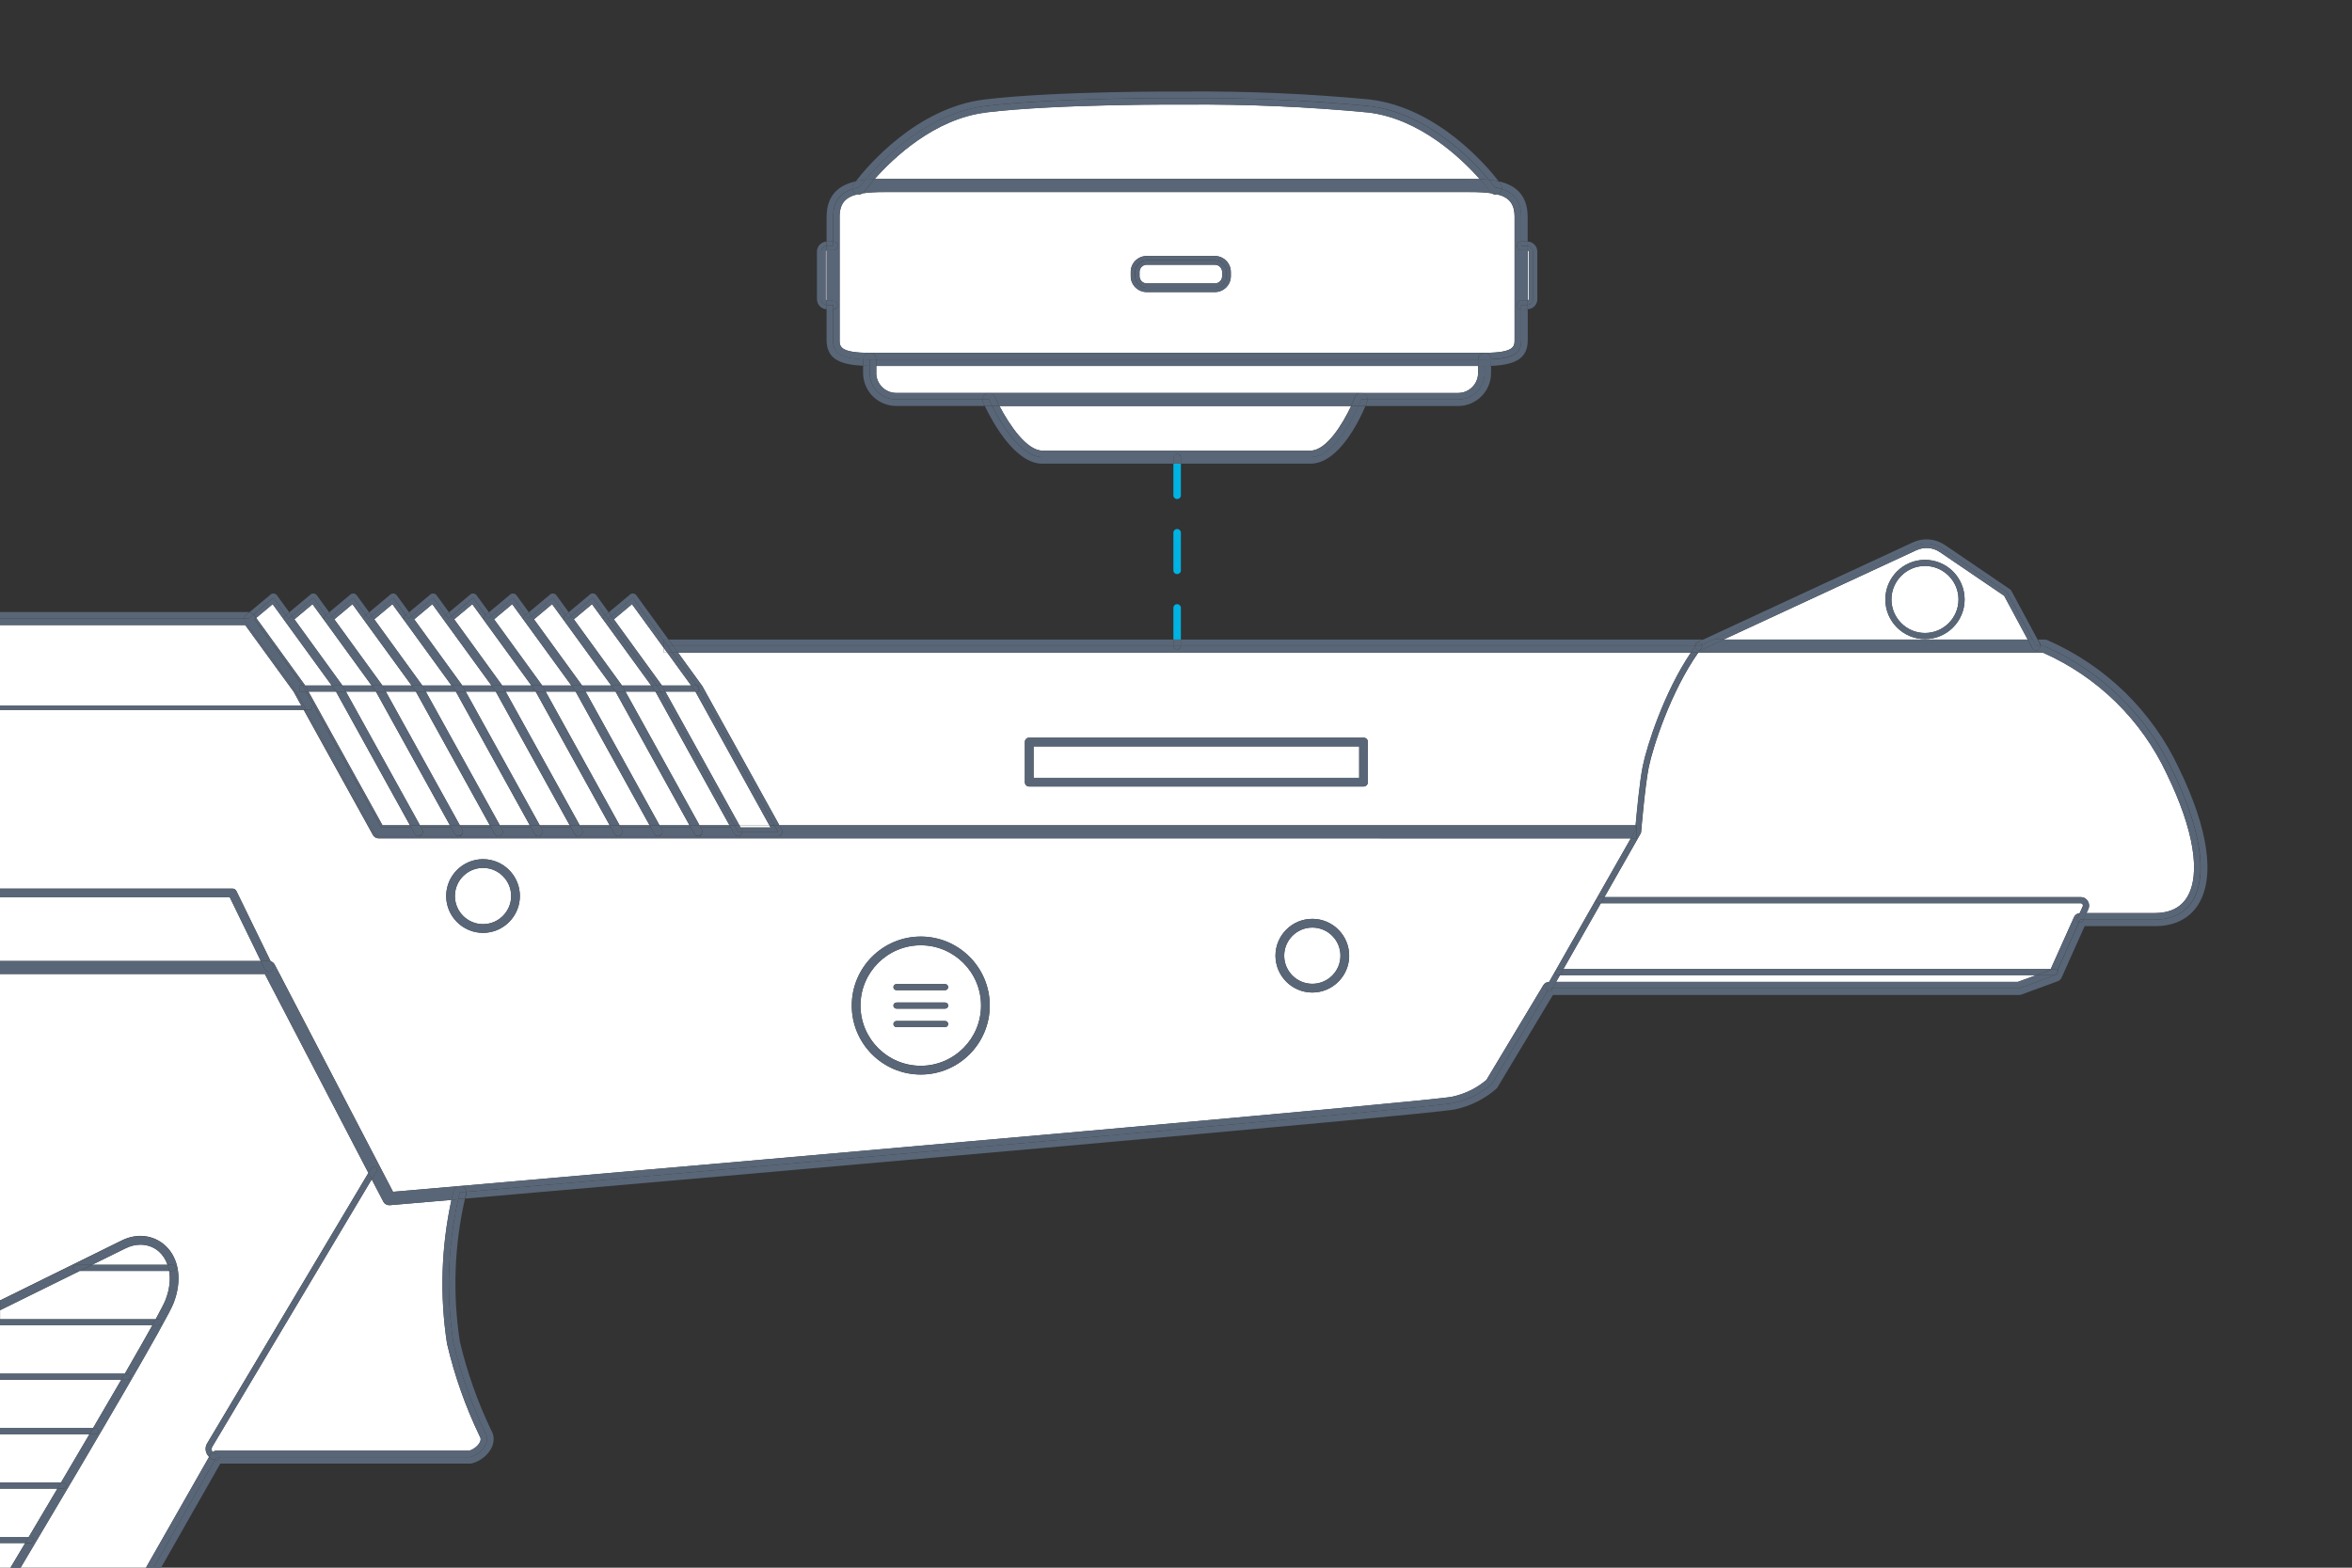 <?xml version="1.0" encoding="UTF-8"?><svg id="b" xmlns="http://www.w3.org/2000/svg" width="270" height="180" viewBox="0 0 270 180"><rect x="0" y="0" width="270" height="180" fill="#333333" stroke="none"/><path d="M270,0H0v70.27h28.53s.06.02.09.02l2.44-2.04c.11-.09.24-.13.38-.11.14.02.26.09.34.2l1.42,1.95,2.44-2.04c.11-.09.25-.13.38-.11.14.02.26.09.34.2l1.42,1.95,2.44-2.04c.11-.09.25-.13.38-.11.14.02.26.09.34.2l1.42,1.95,2.44-2.04c.11-.09.25-.13.38-.11.14.02.26.09.34.2l1.42,1.95,2.44-2.04c.11-.09.24-.13.38-.11.14.02.26.09.34.2l1.42,1.95,2.44-2.04c.11-.09.24-.13.38-.11.14.02.26.09.34.2l1.42,1.95,2.44-2.04c.11-.09.24-.13.38-.11.14.02.26.09.34.2l1.42,1.95,2.44-2.04c.11-.09.25-.13.38-.11.14.02.26.09.34.2l1.42,1.95,2.44-2.04c.11-.09.25-.13.38-.11.14.02.26.09.34.2l1.42,1.96,2.44-2.04c.11-.09.25-.13.38-.11.14.02.26.09.34.2l3.69,5.08h57.96v-3.63c0-.24.19-.43.43-.43s.43.19.43.43h0v3.64h59.93l24.09-11.17c1.18-.55,2.59-.43,3.66.3l7.48,5.09c.07.05.12.11.16.18l3.01,5.6h.76c.1,0,.21.02.3.06,6.68,2.91,12.05,8.14,15.13,14.74,3.38,6.94,4.17,12.49,2.22,15.61-1.02,1.63-2.74,2.5-4.98,2.5h-8.07l-2.65,5.92c-.08.18-.24.33-.43.4l-4.17,1.53c-.08.03-.17.05-.26.05h-53.53l-6.36,10.6c-.04.07-.09.13-.15.18-1.34,1.18-2.98,2-4.73,2.36-2.43.56-85.94,7.84-113.61,10.24-1.23,5.41-1.44,10.92-.59,16.41.82,3.47,2.03,6.91,3.59,10.17.33.52.39,1.21.12,1.88-.36.89-1.33,1.7-2.34,1.95-.06.01-.12.02-.18.02h-28.69l-6.8,11.95h251.51V0ZM135.56,61.18v4.31c.01.22-.16.42-.38.43-.02,0-.03,0-.05,0-.22.01-.42-.16-.43-.38,0-.02,0-.03,0-.05v-4.31c0-.24.19-.43.43-.43s.43.19.43.43h0ZM176.49,34.35c0,.31-.12.61-.34.83-.21.21-.48.32-.77.33v3.51c0,1.99-1.21,2.85-4.2,2.97v.83c0,2.09-1.7,3.79-3.79,3.79h-10.64c-.71,1.67-3.08,6.62-6.32,6.62h-14.87v3.63c.01.22-.16.42-.38.43-.02,0-.03,0-.05,0h0c-.22.01-.42-.16-.43-.38,0-.02,0-.03,0-.05v-3.63h-15.04c-3.09,0-5.65-4.62-6.61-6.62h-10.18c-2.09,0-3.79-1.7-3.79-3.79v-.83c-2.99-.12-4.2-.98-4.2-2.97v-3.51c-.62-.04-1.11-.54-1.11-1.16v-5.46c0-.62.49-1.13,1.11-1.16v-2.83c0-2.66,1.56-3.69,3.35-4.09,1.23-1.6,6.91-8.44,14.79-9.39,8.46-1.02,22.97-.91,23.11-.91,7.01-.06,14.1.25,21.08.91,7.88.94,13.56,7.77,14.8,9.38,1.79.4,3.35,1.42,3.35,4.09v2.83c.62.03,1.11.54,1.11,1.16v5.46Z" fill="none"/><path d="M134.7,56.86s0,.03,0,.05c.01.22.21.4.43.38h0s.03,0,.05,0c.22-.01.4-.21.38-.43v-3.63h-.86v3.63Z" fill="#00b3e3"/><path d="M135.13,60.74c-.24,0-.43.19-.43.43v4.31s0,.03,0,.05c.01.22.21.4.43.38.02,0,.03,0,.05,0,.22-.01.4-.21.38-.43v-4.31h0c0-.24-.19-.43-.43-.43Z" fill="#00b3e3"/><path d="M135.56,69.8h0c0-.24-.19-.43-.43-.43s-.43.19-.43.43v3.63h.86v-3.63Z" fill="#00b3e3"/><polygon points="83.74 94.76 75.24 79.41 71.8 79.41 80.3 94.76 83.74 94.76" fill="#fff"/><polygon points="0 103.03 0 110.34 29.94 110.34 26.38 103.03 0 103.03" fill="#fff"/><polygon points="35.41 79.41 43.91 94.76 47.06 94.76 38.57 79.41 35.41 79.41" fill="#fff"/><polygon points="69.99 94.76 61.49 79.41 58.05 79.41 66.55 94.76 69.99 94.76" fill="#fff"/><polygon points="35.02 78.71 38.08 78.71 31.3 69.37 29.41 70.95 34.97 78.62 35.02 78.71" fill="#fff"/><polygon points="178.64 112.74 231.63 112.74 233.74 111.97 179.08 111.97 178.64 112.74" fill="#fff"/><polygon points="34.58 81 33.71 79.42 28.15 71.77 0 71.77 0 81 34.58 81" fill="#fff"/><polygon points="38.59 73.1 37.3 71.32 37.3 71.32 35.88 69.37 33.8 71.11 39.31 78.71 42.66 78.71 38.59 73.1" fill="#fff"/><path d="M188.4,95.53c0,.05-.02.1-.04.14l-4.17,7.33h54.67c.14,0,.27.03.39.08.23.1.41.3.5.54.09.24.08.5-.02.74l-.22.48h7.83c1.72,0,2.97-.6,3.71-1.79,1.64-2.63.8-7.79-2.3-14.17-2.91-6.23-7.96-11.18-14.24-13.95h-39.55c-3.16,4.48-5.22,10.86-5.69,13.18-.43,2.15-.87,7.36-.87,7.42Z" fill="#fff"/><polygon points="56.23 94.76 47.74 79.41 44.29 79.41 52.79 94.76 56.23 94.76" fill="#fff"/><polygon points="60.82 94.76 52.33 79.41 48.88 79.41 57.38 94.76 60.82 94.76" fill="#fff"/><polygon points="79.15 94.76 70.66 79.41 67.22 79.41 75.71 94.76 79.15 94.76" fill="#fff"/><polygon points="74.57 94.76 66.08 79.41 62.64 79.41 71.13 94.76 74.57 94.76" fill="#fff"/><polygon points="39.71 79.41 48.21 94.76 51.65 94.76 43.15 79.41 39.71 79.41" fill="#fff"/><path d="M230.07,68.41l-7.38-5.02c-.79-.54-1.81-.62-2.68-.22l-22.14,10.26h34.9l-2.7-5.02ZM220.98,73.38c-2.51,0-4.55-2.04-4.55-4.55s2.04-4.55,4.55-4.55,4.55,2.04,4.55,4.55-2.04,4.55-4.55,4.55Z" fill="#fff"/><polygon points="70.17 78.71 68.59 76.54 64.8 71.32 64.79 71.31 63.38 69.37 61.3 71.11 66.82 78.71 70.17 78.71" fill="#fff"/><rect x="118.65" y="85.7" width="37.38" height="3.61" fill="#fff"/><polygon points="74.75 78.71 67.96 69.37 65.88 71.11 69.11 75.56 71.4 78.71 74.75 78.71" fill="#fff"/><path d="M55.63,71.32s0-.01,0-.01l-1.41-1.94-2.08,1.74,5.51,7.6h3.35l-5.37-7.39Z" fill="#fff"/><path d="M239.09,103.88c-.02-.06-.07-.12-.14-.15-.03-.01-.07-.02-.11-.02h-55.07l-4.3,7.56h55.94l2.68-5.98c.11-.25.36-.42.64-.44l.35-.78c.03-.06.03-.13,0-.2Z" fill="#fff"/><path d="M0,163.97h10.68c1.18-2.01,2.26-3.87,3.24-5.55H0v5.55Z" fill="#fff"/><path d="M89.47,94.76h98.3c.14-1.52.47-5.05.82-6.78.46-2.3,2.45-8.5,5.52-13.04h-116.27l2.78,3.83,8.85,15.99ZM117.65,85.2c0-.28.22-.5.5-.5h38.38c.28,0,.5.22.5.5v4.61c0,.28-.22.5-.5.5h-38.38c-.28,0-.5-.22-.5-.5v-4.61Z" fill="#fff"/><path d="M0,180h1.2c.57-.96,1.13-1.9,1.69-2.83H0v2.83Z" fill="#fff"/><polygon points="65.59 78.71 60.22 71.32 60.21 71.31 58.8 69.37 56.72 71.11 62.24 78.71 65.59 78.71" fill="#fff"/><path d="M220.98,64.98c-2.12,0-3.85,1.73-3.85,3.85s1.73,3.85,3.85,3.85,3.85-1.73,3.85-3.85-1.73-3.85-3.85-3.85Z" fill="#fff"/><polygon points="65.4 94.76 56.91 79.41 53.46 79.41 61.96 94.76 65.4 94.76" fill="#fff"/><polygon points="46.47 71.32 46.47 71.32 45.05 69.37 42.97 71.11 48.48 78.71 51.83 78.71 46.47 71.32" fill="#fff"/><path d="M0,170.22h7c1.15-1.94,2.24-3.8,3.27-5.55H0v5.55Z" fill="#fff"/><path d="M17.87,151.47c.59-1.08.98-1.84,1.12-2.19.51-1.3.59-2.43.43-3.36h-10.26c-2.43,1.19-5.56,2.73-9.15,4.51v1.04h17.87Z" fill="#fff"/><path d="M0,157.72h14.33c1.29-2.24,2.36-4.12,3.16-5.55H0v5.55Z" fill="#fff"/><path d="M0,176.47h3.3c1.13-1.91,2.23-3.76,3.29-5.55H0v5.55Z" fill="#fff"/><polygon points="40.46 69.37 38.38 71.11 43.9 78.71 47.25 78.71 40.46 69.37" fill="#fff"/><path d="M105.7,108.53c-3.82,0-6.92,3.11-6.92,6.92s3.11,6.92,6.92,6.92,6.92-3.1,6.92-6.92-3.11-6.92-6.92-6.92ZM108.5,117.93h-5.59c-.19,0-.35-.16-.35-.35s.16-.35.35-.35h5.59c.19,0,.35.16.35.35s-.16.35-.35.35ZM108.5,115.81h-5.59c-.19,0-.35-.16-.35-.35s.16-.35.35-.35h5.59c.19,0,.35.16.35.35s-.16.35-.35.35ZM108.5,113.69h-5.59c-.19,0-.35-.16-.35-.35s.16-.35.35-.35h5.59c.19,0,.35.16.35.35s-.16.35-.35.35Z" fill="#fff"/><path d="M150.65,106.5c-1.78,0-3.23,1.45-3.23,3.23s1.45,3.23,3.23,3.23,3.23-1.45,3.23-3.23-1.45-3.23-3.23-3.23Z" fill="#fff"/><path d="M170.65,123.97l6.52-10.86c.14-.23.38-.36.64-.36h.02l9.38-16.49H43.47c-.27,0-.52-.15-.66-.38l-7.95-14.37H0v20.52h26.69c.19,0,.37.11.45.28l3.93,8.06c.19.06.36.19.46.37l13.59,26.1c2.4-.21,4.92-.43,7.54-.65.01,0,.03,0,.04,0,42.63-3.7,111.91-9.78,113.99-10.26,1.47-.31,2.84-.98,3.97-1.95ZM55.45,107.11c-2.33,0-4.23-1.9-4.23-4.23s1.9-4.23,4.23-4.23,4.23,1.9,4.23,4.23-1.9,4.23-4.23,4.23ZM105.7,123.38c-4.37,0-7.92-3.55-7.92-7.92s3.55-7.92,7.92-7.92,7.92,3.55,7.92,7.92-3.55,7.92-7.92,7.92ZM150.65,113.96c-2.33,0-4.23-1.9-4.23-4.23s1.9-4.23,4.23-4.23,4.23,1.9,4.23,4.23-1.9,4.23-4.23,4.23Z" fill="#fff"/><path d="M55.45,99.65c-1.78,0-3.23,1.45-3.23,3.23s1.45,3.23,3.23,3.23,3.23-1.45,3.23-3.23-1.45-3.23-3.23-3.23Z" fill="#fff"/><path d="M44.68,138.38c-.28,0-.54-.15-.67-.4l-1.34-2.57-18.3,30.7c-.12.2-.1.45.03.63.13-.1.28-.17.45-.17h29.03c.53-.16,1.06-.6,1.24-1.04.09-.22.08-.41-.04-.59-1.65-3.43-2.9-6.98-3.75-10.61-.86-5.57-.67-11.12.5-16.56-3.91.34-6.45.56-7.09.61-.02,0-.04,0-.06,0Z" fill="#fff"/><path d="M18.29,143.74c-.6-.55-1.37-.83-2.17-.83-.56,0-1.15.14-1.71.42-.43.21-1.78.88-3.84,1.89h8.66c-.22-.63-.56-1.13-.95-1.48Z" fill="#fff"/><path d="M23.77,165.74l18.52-31.07-11.89-22.84H0v37.48c7.6-3.74,13.02-6.41,13.96-6.88,1.74-.87,3.66-.65,5,.57,1.61,1.47,1.98,4.02.95,6.64-.75,1.91-8.32,14.84-17.55,30.35h14.4l7.24-12.71c-.41-.4-.54-1.03-.23-1.54Z" fill="#fff"/><polygon points="49.63 69.37 47.55 71.11 53.07 78.71 56.42 78.71 49.63 69.37" fill="#fff"/><path d="M53.98,168.05c.06,0,.12,0,.18-.02,1.02-.25,1.98-1.06,2.34-1.95.27-.67.21-1.36-.12-1.88-1.56-3.26-2.78-6.7-3.59-10.17-.84-5.49-.64-11,.59-16.41-.26.02-.53.05-.78.07-1.2,5.4-1.4,10.98-.56,16.45.84,3.58,2.07,7.06,3.66,10.38.73,1.17-.56,2.49-1.73,2.78h-28.77c0,.19-.16.35-.35.35-.06,0-.12-.02-.18-.02l-7.04,12.37h.86l6.8-11.95h28.69Z" fill="#596677"/><path d="M24,167.29l-7.24,12.71h.87l7.04-12.37c-.16-.02-.32-.07-.46-.15-.08-.05-.14-.13-.21-.19Z" fill="#596677"/><path d="M51.33,154.31c.85,3.63,2.1,7.17,3.75,10.61.12.19.13.37.04.59-.17.43-.71.88-1.24,1.04h-29.03c-.17,0-.32.07-.45.17.04.06.1.11.16.15.09.05.19.08.29.08.19,0,.35.16.35.35h28.77c1.17-.29,2.46-1.61,1.73-2.78-1.59-3.32-2.82-6.8-3.66-10.38-.84-5.47-.64-11.05.56-16.45-.27.02-.52.05-.78.07-1.18,5.44-1.36,10.99-.5,16.56Z" fill="#596677"/><path d="M52.65,136.18s.03,0,.04,0c-.01,0-.03,0-.04,0Z" fill="#596677"/><path d="M24.38,166.1l18.3-30.7-.38-.73-18.52,31.07c-.31.51-.18,1.14.23,1.54l.2-.35c.05-.09.13-.15.2-.21-.13-.18-.15-.42-.03-.63Z" fill="#596677"/><path d="M24.68,167.63c.06,0,.12.02.18.02.19,0,.35-.16.35-.35h0s-.35,0-.35,0l-.19.33Z" fill="#596677"/><path d="M24.86,166.95c-.1,0-.2-.03-.29-.08-.07-.04-.12-.09-.16-.15-.08.06-.15.12-.2.21l-.2.35c.07.07.13.14.21.19.14.08.3.13.46.15l.19-.33h.35c0-.19-.16-.35-.35-.35Z" fill="#596677"/><path d="M55.45,98.65c-2.33,0-4.23,1.9-4.23,4.23s1.9,4.23,4.23,4.23,4.23-1.9,4.23-4.23-1.9-4.23-4.23-4.23ZM55.45,106.11c-1.78,0-3.23-1.45-3.23-3.23s1.45-3.23,3.23-3.23,3.23,1.45,3.23,3.23-1.45,3.23-3.23,3.23Z" fill="#596677"/><path d="M150.65,105.5c-2.33,0-4.23,1.9-4.23,4.23s1.9,4.23,4.23,4.23,4.23-1.9,4.23-4.23-1.9-4.23-4.23-4.23ZM150.65,112.96c-1.78,0-3.23-1.45-3.23-3.23s1.45-3.23,3.23-3.23,3.23,1.45,3.23,3.23-1.45,3.23-3.23,3.23Z" fill="#596677"/><path d="M220.98,64.28c-2.51,0-4.55,2.04-4.55,4.55s2.04,4.55,4.55,4.55,4.55-2.04,4.55-4.55-2.04-4.55-4.55-4.55ZM220.98,72.68c-2.12,0-3.85-1.73-3.85-3.85s1.73-3.85,3.85-3.85,3.85,1.73,3.85,3.85-1.73,3.85-3.85,3.85Z" fill="#596677"/><path d="M105.7,107.53c-4.37,0-7.92,3.55-7.92,7.92s3.55,7.92,7.92,7.92,7.92-3.55,7.92-7.92-3.55-7.92-7.92-7.92ZM105.7,122.38c-3.82,0-6.92-3.1-6.92-6.92s3.11-6.92,6.92-6.92,6.92,3.11,6.92,6.92-3.11,6.92-6.92,6.92Z" fill="#596677"/><path d="M108.5,112.99h-5.59c-.19,0-.35.16-.35.35s.16.35.35.35h5.59c.19,0,.35-.16.35-.35s-.16-.35-.35-.35Z" fill="#596677"/><path d="M108.5,115.11h-5.59c-.19,0-.35.16-.35.35s.16.35.35.35h5.59c.19,0,.35-.16.35-.35s-.16-.35-.35-.35Z" fill="#596677"/><path d="M108.5,117.23h-5.59c-.19,0-.35.16-.35.35s.16.35.35.35h5.59c.19,0,.35-.16.35-.35s-.16-.35-.35-.35Z" fill="#596677"/><path d="M187.76,94.76h.11v1.5h-.66l-9.38,16.49h.8l.44-.78h-.2c-.19,0-.35-.16-.35-.35s.16-.35.35-.35h.6l4.3-7.56h-.2c-.19,0-.35-.16-.35-.35s.16-.35.35-.35h.6l4.17-7.33s.04-.09.04-.14c0-.05.44-5.27.87-7.42.47-2.33,2.53-8.7,5.69-13.18h-.85c-3.07,4.54-5.06,10.74-5.52,13.04-.35,1.73-.69,5.26-.82,6.78Z" fill="#596677"/><path d="M239.75,103.63c-.09-.24-.27-.43-.5-.54-.12-.05-.26-.08-.39-.08h-54.67l-.4.7h55.07s.07,0,.11.02c.06.03.11.08.14.15.03.06.02.14,0,.2l-.35.78s.03,0,.05,0h.72l.22-.48c.11-.23.11-.5.02-.74Z" fill="#596677"/><path d="M183.58,103.01c-.19,0-.35.16-.35.35s.16.35.35.35h.2l.4-.7h-.6Z" fill="#596677"/><polygon points="179.08 111.97 233.74 111.97 235.38 111.36 235.42 111.27 179.48 111.27 179.08 111.97" fill="#596677"/><path d="M178.88,111.27c-.19,0-.35.16-.35.35s.16.35.35.35h.2l.4-.7h-.6Z" fill="#596677"/><path d="M28.04,71.02c0-.14.06-.28.17-.38l.41-.35s-.06-.02-.09-.02H0v.75h28.04Z" fill="#596677"/><path d="M134.71,74.18s0-.01,0-.02c0-.02,0-.03,0-.05v-.68h-57.96l.55.75h57.42Z" fill="#596677"/><path d="M135.55,74.18h59.01c0-.19.1-.37.29-.45l.64-.3h-59.93v.68s0,.05-.01.07Z" fill="#596677"/><path d="M234.24,74.18h.43c6.51,2.83,11.76,7.94,14.76,14.37,5.12,10.51,3.84,17.04-2.08,17.04h-8.17l-.06.14c-.06.13-.19.21-.32.21-.05,0-.1,0-.14-.03l-2.45,5.47c.06.06.09.14.09.23,0,.19-.16.35-.35.35h-.02l-4.15,1.53h-53.56l-.1.17c-.06.11-.18.18-.3.18-.06,0-.12-.01-.17-.05,0,0,0,0,0,0l-6.4,10.67c-1.25,1.1-2.76,1.85-4.39,2.19-2.38.55-85.66,7.8-113.33,10.2,0,.08.01.16,0,.24-.04.18-.07.35-.11.53,27.67-2.4,111.17-9.67,113.61-10.24,1.75-.37,3.38-1.18,4.73-2.36.06-.05.11-.11.15-.18l6.36-10.6h53.53c.09,0,.18-.02.26-.05l4.17-1.53c.19-.07.34-.21.43-.4l2.65-5.92h8.07c2.24,0,3.96-.86,4.98-2.5,1.95-3.12,1.16-8.67-2.22-15.61-3.08-6.6-8.46-11.83-15.13-14.74-.09-.04-.2-.06-.3-.06h-.76l.28.51c.04.08.05.16.05.24Z" fill="#596677"/><path d="M134.7,74.16s0,.01,0,.02h.85s.01-.05.01-.07v-.68h-.86v.68s0,.03,0,.05Z" fill="#596677"/><polygon points="34.97 78.62 29.41 70.95 29.21 71.11 34.73 78.71 35.02 78.71 34.97 78.62" fill="#596677"/><polygon points="71.13 94.76 71.27 95.01 74.71 95.01 74.57 94.76 71.13 94.76" fill="#596677"/><polygon points="35.41 79.41 35.13 79.41 43.76 95.01 47.2 95.01 47.06 94.76 43.91 94.76 35.41 79.41" fill="#596677"/><polygon points="80.44 95.01 83.87 95.01 83.74 94.76 80.3 94.76 80.44 95.01" fill="#596677"/><polygon points="66.55 94.76 66.69 95.01 70.12 95.01 69.99 94.76 66.55 94.76" fill="#596677"/><path d="M42.81,95.87c.13.24.38.39.66.39h143.75s.49-.86.49-.86c0-.11.03-.34.06-.64h-98.3s.28.51.28.51c.09.15.08.34,0,.5s-.25.25-.43.25h-4.58s0,0-.01,0h-4.57s0,0-.01,0h-4.57s0,0-.01,0h-4.57s0,0-.01,0h-4.57s0,0,0,0,0,0,0,0h-9.17s0,0,0,0,0,0,0,0h-4.58s0,0-.01,0h-4.57s0,0-.01,0h-4.57c-.18,0-.35-.1-.44-.25l-7.88-14.25h-.29l7.95,14.37Z" fill="#596677"/><polygon points="75.85 95.01 79.29 95.01 79.15 94.76 75.71 94.76 75.85 95.01" fill="#596677"/><path d="M28.15,71.77l5.56,7.65.87,1.58h.29l-.94-1.7-5.8-7.98c-.07-.09-.09-.2-.09-.3H0v.75h28.15Z" fill="#596677"/><path d="M177.51,113.32l.33-.57h-.02c-.26,0-.51.14-.64.36l-6.52,10.86c-1.13.97-2.5,1.64-3.97,1.95-2.08.48-71.36,6.56-113.99,10.26.09-.01.18-.01.27,0,.32.08.54.35.56.67,27.67-2.4,110.95-9.65,113.33-10.2,1.63-.34,3.14-1.1,4.39-2.19l6.4-10.67c-.16-.1-.22-.31-.13-.47Z" fill="#596677"/><polygon points="62.1 95.01 65.54 95.01 65.4 94.76 61.96 94.76 62.1 95.01" fill="#596677"/><path d="M194.1,74.93c.16-.23.32-.45.48-.67,0-.03-.01-.05-.01-.07h-59.01c-.02.19-.17.35-.37.36-.02,0-.03,0-.05,0-.22.01-.4-.15-.43-.36h-57.42l.54.75h116.27Z" fill="#596677"/><polygon points="48.35 95.01 51.78 95.01 51.65 94.76 48.21 94.76 48.35 95.01" fill="#596677"/><polygon points="52.93 95.01 56.37 95.01 56.23 94.76 52.79 94.76 52.93 95.01" fill="#596677"/><path d="M31.52,110.74c-.1-.18-.26-.32-.46-.37l.24.49c.12.25.02.55-.23.67-.07.03-.14.05-.22.05-.18,0-.36-.1-.45-.28l-.47-.96H0v1.5h30.4l11.89,22.84.34-.57c.1-.17.31-.22.48-.12.17.1.22.31.12.48l-.56.94,1.34,2.57c.13.25.39.4.67.4.02,0,.04,0,.06,0,.64-.06,3.18-.27,7.09-.61.07-.34.14-.68.22-1.02.07-.3.32-.51.6-.56-2.62.23-5.14.45-7.54.65l-13.59-26.1Z" fill="#596677"/><polygon points="57.38 94.76 57.52 95.01 60.96 95.01 60.82 94.76 57.38 94.76" fill="#596677"/><path d="M233.98,74.62c-.25.13-.55.04-.68-.2l-.53-.99h-34.9l-2.6,1.2s-.08.02-.13.03c-.06.09-.13.18-.19.27h39.55c6.28,2.77,11.33,7.72,14.24,13.95,3.11,6.38,3.95,11.54,2.3,14.17-.74,1.19-1.99,1.79-3.71,1.79h-7.83l-.34.75h8.17c5.92,0,7.2-6.54,2.08-17.04-3-6.43-8.25-11.54-14.76-14.37h-.43c0,.18-.09.35-.26.44Z" fill="#596677"/><polygon points="231.63 112.74 178.64 112.74 178.21 113.49 231.77 113.49 235.92 111.97 233.74 111.97 231.63 112.74" fill="#596677"/><path d="M238.47,105.45l.27-.6c-.28.02-.52.18-.64.44l-2.68,5.98h.51c.1,0,.19.05.26.12l2.45-5.47s0,0,0,0c-.18-.08-.25-.29-.18-.46Z" fill="#596677"/><path d="M135.13,74.54s.03,0,.05,0c.2-.01.35-.17.37-.36h-.85c.03.21.21.37.43.36Z" fill="#596677"/><path d="M53.52,136.85c-.25.02-.5.04-.74.06-.06.26-.11.51-.17.77.25-.02.52-.05.78-.07.04-.18.07-.35.11-.53.02-.08.02-.16,0-.24Z" fill="#596677"/><path d="M53.52,136.85c-.03-.31-.24-.59-.56-.67-.09-.02-.18-.02-.27,0-.01,0-.03,0-.04,0-.28.05-.53.26-.6.56-.08.34-.15.68-.22,1.02.26-.02.51-.04.78-.07.06-.26.1-.52.17-.77.24-.02.49-.04.74-.06Z" fill="#596677"/><path d="M43.24,134.46c.1-.17.04-.38-.12-.48-.17-.1-.38-.04-.48.12l-.34.57.38.73.56-.94Z" fill="#596677"/><path d="M177.64,113.79s0,0,0,0c.05.03.11.05.17.05.12,0,.24-.06.3-.18l.1-.17h-.4l-.18.29Z" fill="#596677"/><path d="M177.83,112.74l-.33.57c-.09.17-.04.38.13.47l.18-.29h.4l.43-.75h-.8Z" fill="#596677"/><path d="M187.87,94.76h-.11c-.03.3-.05.53-.06.64l-.49.86h.66v-1.5Z" fill="#596677"/><path d="M195.15,74.66s-.05.02-.08.02c-.19,0-.37-.11-.45-.29-.02-.04-.03-.09-.03-.14-.16.22-.32.44-.48.67h.85c.06-.09.13-.18.19-.27Z" fill="#596677"/><path d="M238.65,105.92s.09.03.14.03c.13,0,.26-.08.32-.21l.06-.14h-.38l-.14.32Z" fill="#596677"/><path d="M238.79,104.85s-.03,0-.05,0l-.27.6c-.08.18,0,.38.18.46,0,0,0,0,0,0l.14-.32h.38l.34-.75h-.72Z" fill="#596677"/><path d="M235.92,111.97h.02c.19,0,.35-.16.35-.35,0-.09-.04-.17-.09-.23l-.26.57h-.02Z" fill="#596677"/><path d="M235.94,111.27h-.51l-.04.1-1.64.6h2.19s.26-.58.26-.58c-.06-.07-.15-.12-.26-.12Z" fill="#596677"/><polygon points="0 81.5 34.86 81.5 34.58 81 0 81 0 81.5" fill="#596677"/><polygon points="35.15 81.5 34.87 81 34.58 81 34.86 81.5 35.15 81.5" fill="#596677"/><path d="M26.38,103.03l3.56,7.31h.92c.07,0,.14.01.21.03l-3.93-8.06c-.08-.17-.26-.28-.45-.28H0v1h26.38Z" fill="#596677"/><path d="M29.94,110.34l.47.96c.09.18.26.28.45.28.07,0,.15-.02.22-.05.25-.12.35-.42.23-.67l-.24-.49c-.07-.02-.14-.03-.21-.03h-.92Z" fill="#596677"/><path d="M219.8,62.72c1.03-.48,2.23-.38,3.17.26l7.48,5.09,2.89,5.37h.57l-3.01-5.6c-.04-.07-.09-.13-.16-.18l-7.48-5.09c-1.08-.73-2.48-.85-3.66-.3l-24.09,11.17h1.19l23.11-10.71Z" fill="#596677"/><path d="M220.01,63.17c.87-.4,1.89-.32,2.68.22l7.38,5.02,2.7,5.02h.56l-2.89-5.37-7.48-5.09c-.94-.64-2.14-.74-3.17-.26l-23.11,10.71h1.19l22.14-10.26Z" fill="#596677"/><path d="M194.57,74.18h.06c.05-.07.1-.15.15-.21.12-.15.33-.19.49-.07.05.04.06.09.09.15l1.32-.61h-1.19l-.64.3c-.18.08-.29.27-.29.45Z" fill="#596677"/><path d="M233.74,74.18h.49c0-.08-.01-.16-.05-.24l-.28-.51h-.57l.4.75Z" fill="#596677"/><path d="M195.35,74.39c-.07.09-.13.18-.2.27.04,0,.09,0,.13-.03l2.6-1.2h-1.19l-1.32.61c.05.11.06.24-.02.34Z" fill="#596677"/><path d="M194.58,74.26s.04-.05.05-.07h-.06s0,.05.01.07Z" fill="#596677"/><path d="M233.3,74.42c.13.24.43.33.68.2.17-.09.25-.26.26-.44h-.49l-.4-.75h-.56l.53.99Z" fill="#596677"/><path d="M195.36,74.05c-.02-.05-.04-.11-.09-.15-.16-.12-.38-.09-.49.07-.05.07-.1.14-.15.21h.43l.3-.14Z" fill="#596677"/><path d="M194.61,74.39c.08.18.27.29.45.29.03,0,.05-.01.08-.02.07-.09.13-.19.2-.27.08-.11.07-.23.02-.34l-.3.14h-.43s-.04.05-.05.07c0,.05.01.09.03.14Z" fill="#596677"/><path d="M9.15,145.93h-.42c-.19,0-.35-.16-.35-.35s.16-.35.35-.35h1.84c2.05-1.01,3.41-1.68,3.84-1.89.56-.28,1.15-.42,1.71-.42.8,0,1.57.28,2.17.83.39.35.73.85.95,1.48h.63c.19,0,.35.16.35.35s-.16.35-.35.35h-.45c.16.92.08,2.05-.43,3.36-.14.35-.53,1.11-1.12,2.19h.35c.19,0,.35.16.35.35s-.16.35-.35.35h-.73c-.79,1.43-1.86,3.31-3.16,5.55h.31c.19,0,.35.16.35.35s-.16.35-.35.35h-.72c-.97,1.68-2.06,3.54-3.24,5.55h.28c.19,0,.35.16.35.35s-.16.35-.35.35h-.69c-1.03,1.75-2.12,3.61-3.27,5.55h.25c.19,0,.35.16.35.35s-.16.35-.35.35h-.66c-1.06,1.79-2.16,3.64-3.29,5.55h.22c.19,0,.35.16.35.35s-.16.35-.35.35h-.63c-.56.93-1.12,1.88-1.69,2.83h1.17c9.23-15.51,16.8-28.45,17.55-30.35,1.03-2.62.66-5.17-.95-6.64-1.34-1.22-3.26-1.44-5-.57-.95.47-6.37,3.14-13.96,6.88v1.11c3.6-1.77,6.73-3.31,9.15-4.51Z" fill="#596677"/><path d="M19.24,145.23h-8.66c-.44.22-.92.45-1.42.7h10.26c-.04-.25-.1-.48-.18-.7Z" fill="#596677"/><path d="M8.73,145.23c-.19,0-.35.16-.35.35s.16.35.35.35h.42c.51-.25.98-.48,1.42-.7h-1.84Z" fill="#596677"/><path d="M19.87,145.93c.19,0,.35-.16.35-.35s-.16-.35-.35-.35h-.63c.08.22.14.45.18.7h.45Z" fill="#596677"/><path d="M0,152.17h17.48c.14-.25.27-.48.39-.7H0v.7Z" fill="#596677"/><path d="M18.22,152.17c.19,0,.35-.16.35-.35s-.16-.35-.35-.35h-.35c-.12.22-.25.45-.39.7h.73Z" fill="#596677"/><path d="M0,158.42h13.92c.14-.24.27-.47.41-.7H0v.7Z" fill="#596677"/><path d="M14.64,158.42c.19,0,.35-.16.35-.35s-.16-.35-.35-.35h-.31c-.13.23-.27.46-.41.7h.72Z" fill="#596677"/><path d="M0,164.67h10.27c.14-.23.28-.47.41-.7H0v.7Z" fill="#596677"/><path d="M10.97,164.67c.19,0,.35-.16.35-.35s-.16-.35-.35-.35h-.28c-.14.23-.27.47-.41.7h.69Z" fill="#596677"/><path d="M0,170.92h6.59c.14-.23.28-.47.41-.7H0v.7Z" fill="#596677"/><path d="M7.25,170.92c.19,0,.35-.16.35-.35s-.16-.35-.35-.35h-.25c-.14.23-.28.47-.41.7h.66Z" fill="#596677"/><path d="M0,177.17h2.88c.14-.23.28-.47.42-.7H0v.7Z" fill="#596677"/><path d="M3.52,177.17c.19,0,.35-.16.35-.35s-.16-.35-.35-.35h-.22c-.14.23-.28.47-.42.7h.63Z" fill="#596677"/><path d="M118.15,90.3h38.38c.28,0,.5-.22.5-.5v-4.61c0-.28-.22-.5-.5-.5h-38.38c-.28,0-.5.22-.5.5v4.61c0,.28.22.5.5.5ZM118.65,85.7h37.38v3.61h-37.38v-3.61Z" fill="#596677"/><path d="M171.27,22.2c-.71-.11-1.54-.15-2.55-.15h-67.19c-1,0-1.83.04-2.53.15-.18.12-.39.16-.6.11-1.36.33-2.02,1.06-2.02,2.58v14.13c0,.73,0,1.49,3.45,1.49h70.58c3.45,0,3.45-.76,3.45-1.49v-14.13c0-1.52-.66-2.25-2.01-2.58-.06.02-.13.03-.19.03-.14,0-.28-.05-.4-.13ZM141.29,31.71c0,1.01-.82,1.82-1.83,1.82h-7.83c-1.01,0-1.83-.82-1.83-1.82v-.49h0c0-1.01.82-1.83,1.83-1.83h7.83c1.01,0,1.83.82,1.83,1.83v.49Z" fill="#fff"/><path d="M175.44,34.47s.05-.06.05-.12v-5.46c0-.07-.05-.12-.11-.15v5.76s.05-.02.06-.03Z" fill="#fff"/><path d="M94.78,28.89v5.46c0,.07.05.12.11.15v-5.76c-.06.03-.11.08-.11.15Z" fill="#fff"/><path d="M168.73,20.55c.35,0,.74,0,1.14.01-2.12-2.39-6.86-6.94-12.8-7.65-6.92-.66-13.94-.96-20.92-.91-.15,0-14.56-.1-22.93.9-5.96.72-10.7,5.27-12.81,7.65.4-.01.79-.01,1.14-.01h67.19Z" fill="#fff"/><path d="M100.59,42.83c0,1.26,1.03,2.29,2.29,2.29h53.35s0,0,0,0h11.16c1.26,0,2.29-1.03,2.29-2.29v-.81h-69.08v.81Z" fill="#fff"/><path d="M119.67,51.74h30.76c1.87,0,3.74-3.15,4.67-5.12h-40.37c1.19,2.26,3.15,5.12,4.93,5.12Z" fill="#fff"/><path d="M131.64,30.4h7.83c.46,0,.83.37.83.83v.49c0,.46-.37.82-.82.82h-7.83c-.46,0-.83-.37-.83-.83v-.49c0-.46.37-.83.83-.83Z" fill="#fff"/><path d="M113.12,12.17c8.51-1.02,23.01-.91,23.01-.91,7.02-.06,14.03.25,21.02.91,6.75.81,11.91,6.24,13.77,8.46.37.04.74.09,1.11.17-1.24-1.61-6.92-8.44-14.8-9.38-6.99-.66-14.07-.97-21.08-.91-.14,0-14.65-.1-23.11.91-7.88.95-13.56,7.78-14.79,9.39.36-.08.74-.14,1.11-.17,1.85-2.22,7.02-7.65,13.77-8.47Z" fill="#596677"/><path d="M99.01,22.2c-.21.03-.42.06-.6.11.21.05.42.01.6-.11Z" fill="#596677"/><path d="M113.21,12.91c8.37-1,22.78-.9,22.93-.9,6.98-.05,14.01.25,20.92.91,5.94.71,10.69,5.26,12.8,7.65.34.01.7.03,1.05.07-1.86-2.22-7.02-7.65-13.77-8.46-6.99-.66-14-.97-21.02-.91,0,0-14.5-.11-23.01.91-6.75.81-11.92,6.24-13.77,8.47.36-.04.71-.06,1.05-.07,2.11-2.39,6.85-6.94,12.81-7.65Z" fill="#596677"/><path d="M171.67,22.34c.06,0,.13-.01.19-.03-.18-.04-.39-.07-.59-.11.12.08.26.13.4.13Z" fill="#596677"/><path d="M174.63,35.53s0,0,0,0v3.5c0,1.15-.3,2.1-3.45,2.23,0,0,0,0,0,.02v.73c2.99-.12,4.2-.98,4.2-2.97v-3.51s-.04.01-.06.01h-.69Z" fill="#596677"/><path d="M95.64,27.72v-2.82c0-1.87.88-2.76,2.21-3.19-.03-.19.01-.38.13-.55.02-.03.12-.17.26-.34-1.78.4-3.35,1.43-3.35,4.09v2.83s.04-.01.06-.01h.69Z" fill="#596677"/><path d="M172.41,21.7c1.33.43,2.21,1.33,2.21,3.2v2.82s0,0,0,0h.69s.04.01.06.01v-2.83c0-2.66-1.57-3.69-3.35-4.09.14.18.24.31.26.35.12.16.16.36.13.54Z" fill="#596677"/><path d="M99.09,41.25c-3.15-.13-3.45-1.07-3.45-2.23v-3.5h-.69s-.04-.01-.06-.01v3.51c0,1.99,1.21,2.85,4.2,2.97v-.73s0,0,0-.01Z" fill="#596677"/><path d="M168.73,22.05c1.01,0,1.84.04,2.55.15-.08-.05-.15-.1-.21-.18-.02-.02-.44-.61-1.2-1.46-.4-.01-.79-.01-1.14-.01h-67.19c-.35,0-.74,0-1.14.01-.75.85-1.18,1.43-1.2,1.46-.05.07-.12.13-.19.18.7-.11,1.53-.15,2.53-.15h67.19Z" fill="#596677"/><path d="M99.84,40.52c-3.45,0-3.45-.76-3.45-1.49v-14.13c0-1.52.66-2.25,2.02-2.58-.09-.02-.17-.06-.25-.11-.17-.12-.27-.3-.3-.5-1.33.43-2.21,1.33-2.21,3.19v2.82h0c.28,0,.5.22.5.5s-.22.5-.5.5h-.69s-.04.02-.06.03v5.76s.04.03.06.03h.69c.28,0,.5.22.5.5s-.22.5-.5.5h0v3.5c0,1.16.3,2.1,3.45,2.23,0-.41.34-.74.75-.74Z" fill="#596677"/><path d="M100.59,41.27h0s69.08,0,69.08,0h0c0-.41.34-.75.75-.75h-70.58c.41,0,.75.34.75.75Z" fill="#596677"/><path d="M174.13,35.03c0-.28.22-.5.5-.5h.69s.04-.01.06-.02v-5.76s-.04-.03-.06-.03h-.69c-.28,0-.5-.22-.5-.5s.22-.5.5-.5v-2.82c0-1.87-.88-2.76-2.21-3.2-.03.19-.13.38-.3.5-.08.05-.16.09-.25.11,1.35.33,2.01,1.07,2.01,2.58v14.13c0,.73,0,1.49-3.45,1.49.41,0,.74.33.75.73,3.15-.13,3.45-1.07,3.45-2.23v-3.5c-.28,0-.5-.22-.5-.5Z" fill="#596677"/><rect x="100.59" y="41.27" width="69.08" height=".75" fill="#596677"/><path d="M171.6,21.49c.29.05.56.12.81.21.03-.19-.01-.38-.13-.54-.03-.04-.12-.17-.26-.35-.36-.08-.74-.14-1.11-.17.34.4.58.71.69.86Z" fill="#596677"/><path d="M97.85,21.7c.26-.08.52-.16.81-.21.11-.14.35-.45.69-.86-.37.04-.74.09-1.11.17-.14.18-.23.31-.26.34-.12.17-.16.36-.13.55Z" fill="#596677"/><path d="M171.06,22.03c.06.08.13.13.21.18.2.03.41.06.59.11.09-.02.17-.06.25-.11.17-.12.27-.31.3-.5-.26-.08-.52-.16-.81-.21-.11-.14-.35-.45-.69-.86-.36-.04-.71-.06-1.05-.07.76.86,1.19,1.44,1.2,1.46Z" fill="#596677"/><path d="M98.15,22.2c.08.06.16.09.25.11.18-.05.39-.08.6-.11.07-.05.14-.11.19-.18.02-.02.44-.6,1.2-1.46-.34.01-.69.03-1.05.07-.34.41-.58.72-.69.86-.29.05-.55.12-.81.21.03.19.13.37.3.5Z" fill="#596677"/><path d="M139.47,29.4h-7.83c-1.01,0-1.83.82-1.83,1.83h0v.49c0,1.01.82,1.82,1.83,1.82h7.83c1.01,0,1.83-.82,1.83-1.82v-.49c0-1.01-.82-1.82-1.83-1.83ZM140.79,31.71c0,.73-.59,1.33-1.33,1.33h-7.83c-.73,0-1.33-.59-1.33-1.33v-.49c0-.73.59-1.33,1.33-1.33h7.83c.73,0,1.33.59,1.33,1.33v.49Z" fill="#596677"/><path d="M139.47,29.9h-7.83c-.73,0-1.33.59-1.33,1.33v.49c0,.73.59,1.33,1.33,1.33h7.83c.73,0,1.33-.59,1.33-1.33v-.49c0-.73-.59-1.33-1.33-1.33ZM140.29,31.71c0,.46-.37.83-.83.83h-7.83c-.46,0-.83-.37-.83-.82v-.49c0-.46.37-.83.83-.83h7.83c.46,0,.83.37.83.83v.49Z" fill="#596677"/><path d="M94.28,34.35v-5.46c0-.35.27-.63.61-.66v-.5c-.62.04-1.11.54-1.11,1.16v5.46c0,.62.49,1.13,1.11,1.16v-.5c-.34-.03-.61-.31-.61-.66Z" fill="#596677"/><path d="M94.78,34.35v-5.46c0-.07.05-.12.11-.15v-.51c-.34.03-.61.31-.61.66v5.46c0,.35.27.63.61.66v-.51c-.06-.03-.11-.08-.11-.15Z" fill="#596677"/><path d="M95.64,35.53v-.5h-.69s-.04-.01-.06-.01v.5s.04.01.06.01h.69Z" fill="#596677"/><path d="M94.95,28.22h.69v-.5h-.69s-.04.01-.06.01v.5s.04-.01.06-.01Z" fill="#596677"/><path d="M94.95,28.72h.69c.28,0,.5-.22.5-.5s-.22-.5-.5-.5h0v.5h-.69s-.04.01-.06.01v.51s.04-.03.06-.03Z" fill="#596677"/><path d="M96.14,35.03c0-.28-.22-.5-.5-.5h-.69s-.04-.02-.06-.03v.51s.04.01.06.01h.69v.5h0c.28,0,.5-.22.5-.5Z" fill="#596677"/><path d="M175.37,27.73v.5c.34.03.61.31.61.66v5.46c0,.35-.27.63-.61.66v.5c.29-.02.56-.13.77-.33.22-.22.34-.52.34-.83v-5.46c0-.62-.5-1.13-1.11-1.16Z" fill="#596677"/><path d="M175.49,28.89v5.46c0,.06-.03.1-.05.12-.01,0-.04.02-.06.03v.51c.34-.03.61-.31.61-.66v-5.46c0-.35-.27-.63-.61-.66v.51c.06.03.11.08.11.15Z" fill="#596677"/><path d="M175.31,35.03h-.69v.5s0,0,0,0h.69s.04-.01.06-.01v-.5s-.04.01-.06.01Z" fill="#596677"/><path d="M174.63,27.72s0,0,0,0v.5h.69s.04.01.06.01v-.5s-.04-.01-.06-.01h-.69Z" fill="#596677"/><path d="M174.63,28.22v-.5c-.28,0-.5.22-.5.5s.22.5.5.5h.69s.04.02.06.03v-.51s-.04-.01-.06-.01h-.69Z" fill="#596677"/><path d="M175.31,34.53h-.69c-.28,0-.5.22-.5.5s.22.5.5.5v-.5h.69s.04-.01.06-.01v-.51s-.03.02-.06.02Z" fill="#596677"/><path d="M150.43,52.49h-14.88s.01.04.01.06h0v.69h14.87c3.24,0,5.61-4.95,6.32-6.62h-.82c-.78,1.73-2.91,5.87-5.5,5.87Z" fill="#596677"/><path d="M134.72,52.49h-15.05c-2.53,0-4.86-4.05-5.78-5.87h-.84c.97,2.01,3.53,6.62,6.61,6.62h15.04v-.69s0-.04.01-.06Z" fill="#596677"/><path d="M135.56,52.55s0-.04-.01-.06h-.84s-.01.04-.01.06v.69h.86v-.69h0Z" fill="#596677"/><path d="M156.22,45.11h0s0,0,0,0Z" fill="#596677"/><path d="M150.43,51.74h-30.76c-1.78,0-3.75-2.86-4.93-5.12h-.84c.92,1.83,3.25,5.87,5.78,5.87h15.05c.03-.21.2-.37.42-.37.22,0,.39.16.42.37h14.88c2.59,0,4.72-4.14,5.5-5.87h-.82c-.93,1.98-2.81,5.12-4.67,5.12Z" fill="#596677"/><path d="M135.13,52.12c-.22,0-.39.16-.42.37h.84c-.03-.21-.2-.37-.42-.37Z" fill="#596677"/><path d="M112.78,45.86h-9.91c-1.68,0-3.04-1.36-3.04-3.04v-.81c-.27,0-.5-.01-.75-.02v.83c0,2.09,1.7,3.79,3.79,3.79h10.18c-.08-.16-.15-.31-.21-.44-.05-.1-.06-.21-.06-.31Z" fill="#596677"/><path d="M170.43,42.02v.81c0,1.68-1.36,3.04-3.04,3.04h-10.4c0,.09-.01.18-.05.27-.03.09-.1.26-.2.48h10.64c2.09,0,3.79-1.7,3.79-3.79v-.83c-.25,0-.48.02-.75.02h0Z" fill="#596677"/><path d="M169.68,42.83c0,1.26-1.03,2.29-2.29,2.29h-11.16c.1,0,.19.01.29.05.3.11.48.4.48.7h10.4c1.68,0,3.04-1.36,3.04-3.04v-.81h-.75v.81Z" fill="#596677"/><path d="M114.21,45.55c.15.33.33.69.52,1.06h40.37c.19-.4.34-.75.44-1.02.11-.29.38-.47.67-.48h-42.71c.29,0,.57.16.7.44Z" fill="#596677"/><path d="M113.22,45.18c.09-.04.19-.06.29-.07h-10.63c-1.26,0-2.29-1.03-2.29-2.29v-.81h-.75v.81c0,1.68,1.36,3.04,3.04,3.04h9.91c0-.28.16-.56.44-.68Z" fill="#596677"/><path d="M171.17,41.25c-.23,0-.48.02-.75.02v.75h0c.27,0,.5-.01.75-.02v-.73s0,0,0-.02Z" fill="#596677"/><path d="M99.84,41.27c-.27,0-.51,0-.75-.02,0,0,0,0,0,.01v.73c.25,0,.48.02.75.02v-.75Z" fill="#596677"/><path d="M100.59,41.27c0-.41-.34-.75-.75-.75s-.74.33-.75.74c.23,0,.48.02.75.02h.75Z" fill="#596677"/><path d="M170.43,40.52c-.41,0-.75.34-.75.75h0s.75,0,.75,0c.27,0,.51,0,.75-.02,0-.41-.34-.73-.75-.73Z" fill="#596677"/><rect x="169.68" y="41.27" width=".75" height=".75" fill="#596677"/><polygon points="100.59 42.02 100.59 41.27 99.84 41.27 99.84 42.02 99.84 42.02 100.59 42.02" fill="#596677"/><path d="M156.99,45.86h-.75s-.12.3-.32.75h.82c.1-.22.16-.4.2-.48.03-.09.05-.18.05-.27Z" fill="#596677"/><path d="M113.53,45.86h-.75c0,.1.02.21.06.31.06.12.13.28.21.44h.84c-.17-.33-.3-.6-.36-.75Z" fill="#596677"/><path d="M156.52,45.16c-.1-.04-.19-.05-.29-.05h0c-.29.01-.56.19-.67.48-.1.27-.26.62-.44,1.02h.82c.2-.45.32-.75.32-.75h.75c0-.3-.18-.59-.48-.7Z" fill="#596677"/><path d="M114.21,45.55c-.13-.28-.41-.45-.7-.44-.1,0-.2.02-.29.07-.28.13-.43.4-.44.68h.75c.07.15.19.42.36.75h.84c-.2-.38-.37-.74-.52-1.06Z" fill="#596677"/><polygon points="76.6 74.93 76.19 74.93 76.19 74.38 72.55 69.37 70.47 71.11 75.99 78.71 79.34 78.71 76.6 74.93" fill="#fff"/><polygon points="79.83 79.41 76.38 79.41 84.88 94.76 88.32 94.76 79.83 79.41" fill="#fff"/><polygon points="88.46 95.01 88.32 94.76 84.88 94.76 85.02 95.01 88.46 95.01" fill="#fff"/><polygon points="76.6 74.93 76.19 74.38 76.19 74.93 76.6 74.93" fill="#fff"/><path d="M72.64,68.64l3.55,4.89v-.1h.55l-3.69-5.08c-.08-.11-.21-.19-.34-.2-.13-.02-.28.02-.38.11l-2.44,2.04.29.41,2.47-2.07Z" fill="#596677"/><polygon points="72.64 68.64 76.19 73.53 76.19 73.53 72.64 68.64 70.17 70.71 70.17 70.71 72.64 68.64" fill="#596677"/><polygon points="80.21 78.71 80.21 79.06 80.21 79.06 88.89 94.76 89.47 94.76 80.61 78.77 77.83 74.93 77.21 74.93 79.95 78.71 80.21 78.71" fill="#596677"/><polygon points="76.19 73.53 76.67 74.18 77.29 74.18 76.74 73.43 76.19 73.43 76.19 73.53" fill="#596677"/><polygon points="77.21 74.93 77.83 74.93 77.29 74.18 76.67 74.18 76.19 73.53 76.19 73.53 77.21 74.93" fill="#596677"/><path d="M89.31,95.51h-4.09c0,.09-.02.17-.07.25-.09.15-.25.25-.43.25h0s0,0,.01,0h4.58c.18,0,.34-.09.43-.25s.09-.34,0-.5l-.28-.51h-.57l.42.75Z" fill="#596677"/><polygon points="75.99 78.71 70.47 71.11 72.55 69.37 76.19 74.38 76.19 73.53 72.64 68.64 70.17 70.71 75.98 78.71 75.99 78.71" fill="#596677"/><rect x="80.63" y="78.31" width="0" height="17.55" transform="translate(-32.09 49.94) rotate(-28.96)" fill="#596677"/><polygon points="79.34 78.71 79.95 78.71 77.21 74.93 76.6 74.93 79.34 78.71" fill="#596677"/><polygon points="79.83 79.41 88.32 94.76 88.89 94.76 80.21 79.06 80.21 79.06 80.21 79.41 79.83 79.41" fill="#596677"/><polygon points="76.6 74.93 77.21 74.93 76.19 73.53 76.19 74.38 76.6 74.93" fill="#596677"/><path d="M88.46,95.01h-3.44l-.14-.25h0l.28.51c.04.08.06.16.06.25h4.09l-.42-.75h-.57l.14.25Z" fill="#596677"/><path d="M68.05,68.64l1.44,1.98.38-.32-1.42-1.96c-.08-.11-.21-.19-.34-.2-.14-.02-.28.02-.38.11l-2.44,2.04.29.41,2.47-2.06Z" fill="#596677"/><polygon points="68.59 76.54 64.79 71.31 64.8 71.32 68.59 76.54" fill="#596677"/><path d="M67.96,69.37l6.79,9.34h0l-5.37-7.39c-.15-.21-.12-.51.08-.68l.03-.02-1.44-1.98-2.47,2.06.29.41,2.08-1.74Z" fill="#596677"/><polygon points="69.11 75.56 71.4 78.71 71.4 78.71 69.11 75.56" fill="#596677"/><rect x="76.05" y="78.31" width="0" height="17.55" transform="translate(-32.66 47.72) rotate(-28.96)" fill="#596677"/><rect x="79.49" y="78.31" width="0" height="17.54" transform="translate(-32.22 49.36) rotate(-28.95)" fill="#596677"/><path d="M84.29,95.75l-.55-.99h0l.14.25h-3.44s-.14-.25-.14-.25h0l.28.51c.09.15.08.34,0,.5s-.25.25-.43.25h0s0,0,.01,0h4.57c-.18,0-.34-.1-.43-.26Z" fill="#596677"/><polygon points="69.79 71.03 70.17 70.71 69.88 70.3 69.5 70.62 69.79 71.03" fill="#596677"/><path d="M69.39,71.32l5.37,7.39h.61l-5.58-7.68.38-.32h0l-.38.32-.29-.41-.03.02c-.2.17-.24.46-.08.68Z" fill="#596677"/><polygon points="84.31 94.76 75.82 79.41 75.25 79.41 83.74 94.76 84.31 94.76" fill="#596677"/><path d="M85.15,95.76c.05-.08.07-.16.07-.25h-.49l-.42-.75h-.57l.55.99c.09.16.25.25.43.25h0c.18,0,.34-.09.43-.25Z" fill="#596677"/><polygon points="84.88 94.76 76.38 79.41 75.82 79.41 84.31 94.76 84.88 94.76" fill="#596677"/><polygon points="70.17 70.71 69.79 71.03 75.37 78.71 75.98 78.71 70.17 70.71" fill="#596677"/><path d="M84.88,94.76h-.57s.42.75.42.75h.49c0-.08-.02-.17-.06-.25l-.28-.51Z" fill="#596677"/><path d="M63.47,68.64l1.44,1.98.38-.32-1.42-1.95c-.08-.11-.21-.19-.34-.2-.14-.02-.28.02-.38.11l-2.44,2.04.29.41,2.47-2.06Z" fill="#596677"/><polygon points="70.17 78.71 68.59 76.54 70.17 78.71 70.17 78.71" fill="#596677"/><polygon points="65.59 78.71 65.59 78.71 60.21 71.31 60.22 71.32 65.59 78.71" fill="#596677"/><polygon points="65.88 71.11 69.11 75.56 65.88 71.11 65.88 71.11" fill="#596677"/><rect x="70.32" y="78.31" width="0" height="17.54" transform="translate(-33.37 44.93) rotate(-28.95)" fill="#596677"/><path d="M63.38,69.37l1.41,1.94c-.15-.21-.11-.5.09-.67l.03-.02-1.44-1.98-2.47,2.06.29.41,2.08-1.74Z" fill="#596677"/><rect x="74.91" y="78.31" width="0" height="17.54" transform="translate(-32.79 47.14) rotate(-28.95)" fill="#596677"/><path d="M79.7,95.75l-.55-.99h0l.14.25h-3.44s.14.26.14.26c.09.15.08.34,0,.5s-.25.25-.43.25h0s0,0,.01,0h4.57c-.18,0-.34-.1-.43-.26Z" fill="#596677"/><rect x="74.64" y="94.74" width="0" height=".28" fill="#596677"/><polygon points="65.2 71.02 65.59 70.7 65.29 70.3 64.91 70.62 65.2 71.02" fill="#596677"/><path d="M64.79,71.31l3.8,5.23,1.58,2.17h1.23l-2.29-3.15-3.23-4.45h0s-.29-.41-.29-.41l-.38.32-.29-.41-.03.02c-.2.17-.23.45-.09.67Z" fill="#596677"/><polygon points="80.3 94.76 71.8 79.41 70.66 79.41 79.16 94.76 80.3 94.76" fill="#596677"/><path d="M80.57,95.76c.09-.15.09-.34,0-.5l-.28-.51h-1.14l.55.99c.09.16.25.25.43.25h0c.18,0,.34-.09.43-.25Z" fill="#596677"/><path d="M58.89,68.64l1.44,1.98.38-.32-1.42-1.95c-.08-.11-.21-.19-.34-.2-.14-.02-.28.02-.38.11l-2.44,2.04.29.41,2.47-2.06Z" fill="#596677"/><path d="M58.8,69.37l1.41,1.94c-.15-.21-.11-.5.09-.67l.03-.02-1.44-1.98-2.47,2.06.29.41,2.08-1.74Z" fill="#596677"/><rect x="65.74" y="78.31" width="0" height="17.54" transform="translate(-33.94 42.7) rotate(-28.95)" fill="#596677"/><rect x="71.47" y="78.31" width="0" height="17.55" transform="translate(-33.23 45.5) rotate(-28.96)" fill="#596677"/><rect x="64.06" y="70.21" width="0" height="9.39" transform="translate(-33.26 59.32) rotate(-40.36)" fill="#596677"/><path d="M61,78.71h0l-5.38-7.4s0,.01,0,.01l5.37,7.39Z" fill="#596677"/><rect x="70.06" y="94.74" width="0" height=".28" fill="#596677"/><rect x="75.78" y="94.74" width="0" height=".29" transform="translate(-36.46 48.54) rotate(-28.95)" fill="#596677"/><path d="M75.12,95.75l-.41-.74h-3.44s.14.26.14.26c.09.15.08.34,0,.5s-.25.25-.43.25h-.01s0,0,.01,0h4.57c-.18,0-.34-.1-.43-.26Z" fill="#596677"/><polygon points="60.62 71.02 61.01 70.7 60.71 70.3 60.33 70.62 60.62 71.02" fill="#596677"/><path d="M60.21,71.31l5.38,7.4h1.23l-5.52-7.6h0s-.29-.41-.29-.41l-.38.32-.29-.41-.03.02c-.2.17-.23.45-.09.67Z" fill="#596677"/><polygon points="75.71 94.76 67.22 79.41 66.08 79.41 74.57 94.76 75.71 94.76" fill="#596677"/><path d="M75.99,95.76c.09-.15.09-.34,0-.5l-.14-.25h0l-.14-.25h-1.14s.14.25.14.25h0l.41.74c.09.16.25.25.43.25h0c.18,0,.34-.09.43-.25Z" fill="#596677"/><path d="M54.31,68.64l1.44,1.98.38-.32-1.42-1.95c-.08-.11-.21-.19-.34-.2-.14-.02-.28.02-.38.11l-2.44,2.04.29.41,2.47-2.07Z" fill="#596677"/><rect x="66.88" y="78.31" width="0" height="17.55" transform="translate(-33.8 43.28) rotate(-28.96)" fill="#596677"/><rect x="62.3" y="78.31" width="0" height="17.55" transform="translate(-34.38 41.06) rotate(-28.97)" fill="#596677"/><path d="M57.65,78.71l-5.51-7.6,2.08-1.74,1.41,1.94c-.14-.21-.11-.5.09-.66l.03-.02-1.44-1.98-2.47,2.07,5.81,8h0Z" fill="#596677"/><rect x="59.48" y="70.21" width="0" height="9.39" transform="translate(-34.29 56.01) rotate(-40.16)" fill="#596677"/><path d="M70.54,95.75l-.41-.74h-3.44s-.14-.25-.14-.25h0l.28.51c.09.15.08.34,0,.5-.09.15-.25.25-.43.25,0,0,0,0,0,0h4.57c-.18,0-.34-.1-.43-.26Z" fill="#596677"/><rect x="71.2" y="94.74" width="0" height=".29" transform="translate(-37.04 46.35) rotate(-28.96)" fill="#596677"/><polygon points="56.04 71.02 56.42 70.7 56.13 70.3 55.75 70.62 56.04 71.02" fill="#596677"/><polygon points="71.13 94.76 62.63 79.41 61.5 79.41 69.99 94.76 71.13 94.76" fill="#596677"/><path d="M55.63,71.3l5.38,7.4h1.23l-5.52-7.6h0s-.29-.41-.29-.41l-.38.32-.29-.41-.03.02c-.2.16-.23.45-.09.66Z" fill="#596677"/><path d="M71.41,95.76c.09-.15.09-.34,0-.5l-.14-.25h0l-.14-.25h-1.14l.14.25h0l.41.74c.09.16.25.25.43.25h.01c.18,0,.34-.09.43-.25Z" fill="#596677"/><path d="M49.72,68.64l1.44,1.98.38-.32-1.42-1.95c-.08-.11-.21-.19-.34-.2-.14-.02-.28.02-.38.11l-2.44,2.04.29.41,2.47-2.06Z" fill="#596677"/><polygon points="51.83 78.71 51.83 78.71 46.47 71.32 46.47 71.32 51.83 78.71" fill="#596677"/><rect x="61.16" y="78.31" width="0" height="17.55" transform="translate(-34.51 40.49) rotate(-28.95)" fill="#596677"/><path d="M53.07,78.71l-5.52-7.6,2.08-1.74,6.79,9.34h0l-5.37-7.39c-.15-.21-.12-.51.08-.68l.03-.02-1.44-1.98-2.47,2.06,5.81,8h0Z" fill="#596677"/><rect x="57.71" y="78.31" height="17.55" transform="translate(-34.95 38.84) rotate(-28.96)" fill="#596677"/><rect x="56.57" y="78.31" width="0" height="17.55" transform="translate(-35.09 38.27) rotate(-28.95)" fill="#596677"/><rect x="60.89" y="94.74" width="0" height=".29" fill="#596677"/><path d="M65.95,95.75l-.55-.99h0l.14.25h-3.44l-.14-.25h0l.28.51c.09.15.08.34,0,.5s-.25.25-.43.25h4.58s0,0,0,0c-.18,0-.35-.1-.44-.26Z" fill="#596677"/><polygon points="51.46 71.02 51.84 70.71 51.54 70.3 51.16 70.62 51.46 71.02" fill="#596677"/><path d="M51.05,71.32l5.37,7.39h1.23l-5.81-8-.38.32-.3-.41-.03.02c-.2.17-.24.46-.08.68Z" fill="#596677"/><polygon points="66.55 94.76 58.05 79.41 56.91 79.41 65.4 94.76 66.55 94.76" fill="#596677"/><path d="M66.83,95.27l-.28-.51h-1.14s.55.99.55.99c.09.16.26.26.44.26.18,0,.34-.09.43-.25.09-.15.09-.34,0-.5Z" fill="#596677"/><path d="M45.14,68.64l1.44,1.98.38-.32-1.42-1.95c-.08-.11-.21-.19-.34-.2-.14-.02-.28.02-.38.11l-2.44,2.04.29.41,2.47-2.06Z" fill="#596677"/><path d="M48.48,78.71l-5.52-7.6,2.08-1.74,1.42,1.95c-.15-.21-.12-.51.08-.68l.03-.02-1.44-1.98-2.47,2.06,5.81,8h0Z" fill="#596677"/><rect x="53.13" y="78.31" width="0" height="17.55" transform="translate(-35.53 36.62) rotate(-28.96)" fill="#596677"/><path d="M61.37,95.75l-.41-.74h-3.44l-.14-.25h0l.28.51c.09.15.08.34,0,.5-.09.15-.25.25-.43.25,0,0,0,0,0,0h4.58c-.18,0-.35-.1-.44-.26Z" fill="#596677"/><polygon points="46.87 71.03 47.25 70.71 46.96 70.3 46.58 70.62 46.87 71.03" fill="#596677"/><path d="M46.47,71.32l5.37,7.39h1.23l-5.81-8-.38.32-.29-.41-.03.02c-.2.17-.24.46-.08.68Z" fill="#596677"/><polygon points="61.96 94.76 53.46 79.41 52.33 79.41 60.82 94.76 61.96 94.76" fill="#596677"/><path d="M62.24,95.27l-.28-.51h-1.14l.14.25h0l.41.74c.09.16.26.26.44.26s.34-.09.43-.25.09-.34,0-.5Z" fill="#596677"/><path d="M40.55,68.64l1.44,1.98.38-.32-1.42-1.95c-.08-.11-.21-.19-.34-.2-.13-.02-.28.02-.38.11l-2.44,2.04.29.41,2.47-2.06Z" fill="#596677"/><rect x="51.99" y="78.31" width="0" height="17.55" transform="translate(-35.66 36.05) rotate(-28.95)" fill="#596677"/><rect x="48.54" y="78.31" width="0" height="17.55" transform="translate(-36.1 34.4) rotate(-28.97)" fill="#596677"/><polygon points="38.59 73.1 37.3 71.32 37.3 71.32 38.59 73.1" fill="#596677"/><path d="M43.9,78.71l-5.52-7.6,2.08-1.74,6.79,9.34h0l-5.37-7.39c-.15-.21-.12-.51.08-.68l.03-.02-1.44-1.98-2.47,2.06,5.81,8h0Z" fill="#596677"/><path d="M56.78,95.75l-.55-.99h0l.14.25h-3.44l-.14-.25h0l.28.51c.09.15.08.34,0,.5s-.25.25-.43.25h0s0,0,.01,0h4.58s0,0,0,0c-.18,0-.35-.1-.44-.26Z" fill="#596677"/><polygon points="42.29 71.03 42.67 70.71 42.38 70.3 41.99 70.62 42.29 71.03" fill="#596677"/><polygon points="57.38 94.76 48.88 79.41 47.74 79.41 56.23 94.76 57.38 94.76" fill="#596677"/><path d="M41.88,71.32l5.37,7.39h1.23l-5.81-8-.38.32-.29-.41-.03.02c-.2.17-.24.46-.08.68Z" fill="#596677"/><path d="M57.66,95.27l-.28-.51h-1.14l.55.99c.09.16.26.26.44.26.18,0,.34-.09.43-.25.09-.15.09-.34,0-.5Z" fill="#596677"/><path d="M35.97,68.64l1.44,1.98.38-.32-1.42-1.95c-.08-.11-.21-.19-.34-.2-.14-.02-.28.02-.38.11l-2.44,2.04.29.41,2.47-2.06Z" fill="#596677"/><rect x="47.4" y="78.31" width="0" height="17.55" transform="translate(-36.23 33.83) rotate(-28.95)" fill="#596677"/><polygon points="42.67 78.71 38.59 73.1 42.66 78.71 42.67 78.71" fill="#596677"/><rect x="43.96" y="78.31" width="0" height="17.55" transform="translate(-36.67 32.18) rotate(-28.96)" fill="#596677"/><path d="M39.31,78.71l-5.52-7.6,2.08-1.74,1.42,1.95c-.15-.21-.12-.51.09-.68l.03-.02-1.44-1.98-2.47,2.06,5.81,8h0Z" fill="#596677"/><path d="M52.63,96.01c-.18,0-.34-.1-.43-.25l-.55-.99h0l.14.25h-3.44s-.14-.25-.14-.25h0l.28.5c.09.15.08.34,0,.5s-.25.25-.43.25h0s0,0,.01,0h4.57Z" fill="#596677"/><polygon points="37.7 71.03 38.09 70.71 37.79 70.3 37.41 70.62 37.7 71.03" fill="#596677"/><path d="M37.3,71.32l1.29,1.78,4.08,5.61h1.23l-5.81-8-.38.32-.29-.41-.03.02c-.2.17-.24.46-.09.68Z" fill="#596677"/><polygon points="44.29 79.41 43.16 79.41 51.65 94.76 52.79 94.76 44.29 79.41" fill="#596677"/><path d="M53.06,95.76c.09-.15.09-.34,0-.5l-.28-.51h-1.14l.55.99c.09.16.25.25.43.25h0c.18,0,.34-.09.43-.25Z" fill="#596677"/><path d="M31.39,68.64l1.44,1.98.38-.32-1.42-1.95c-.08-.11-.21-.19-.34-.2-.14-.02-.28.02-.38.11l-2.44,2.04c.19.02.35.11.47.25l2.28-1.91Z" fill="#596677"/><path d="M29.41,70.95l1.89-1.58,6.79,9.34h0l-5.37-7.39c-.15-.21-.12-.51.08-.68l.03-.02-1.44-1.98-2.28,1.91s.03.02.04.03l.27.37Z" fill="#596677"/><rect x="42.82" y="78.31" width="0" height="17.55" transform="translate(-36.8 31.61) rotate(-28.95)" fill="#596677"/><path d="M28.04,71.02h.5l.56-.47c-.12-.14-.29-.23-.47-.25l-.41.35c-.12.1-.17.24-.17.38Z" fill="#596677"/><path d="M33.93,79.3l.94,1.7h.71c.14,0,.25.11.25.25s-.11.25-.25.25h-.43l7.88,14.25c.09.16.26.26.44.26h4.57c-.18,0-.34-.1-.43-.26l-.55-.99h0l.14.25h-3.44s-8.64-15.6-8.64-15.6h-.76v-.7h.36l-5.52-7.6.19-.16-.27-.37s-.03-.02-.04-.03l-.56.47h-.5c0,.1.02.21.09.3l5.8,7.98Z" fill="#596677"/><path d="M35.58,81.5c.14,0,.25-.11.25-.25s-.11-.25-.25-.25h-.71l.28.5h.43Z" fill="#596677"/><polygon points="33.12 71.03 33.5 70.71 33.21 70.3 32.82 70.62 33.12 71.03" fill="#596677"/><path d="M32.71,71.32l5.37,7.39h1.23l-5.81-8-.38.32-.29-.41-.03.02c-.2.17-.24.46-.08.68Z" fill="#596677"/><polygon points="39.71 79.41 38.57 79.41 47.07 94.76 48.21 94.76 39.71 79.41" fill="#596677"/><path d="M48.48,95.76c.09-.15.09-.34,0-.5l-.28-.5h-1.14l.55.99c.09.16.25.25.43.25h0c.18,0,.34-.09.43-.25Z" fill="#596677"/><polygon points="66.02 79.3 65.59 78.71 62.24 78.71 62.28 78.76 62.64 79.41 66.08 79.41 66.02 79.3" fill="#596677"/><polygon points="35.41 79.41 38.57 79.41 38.51 79.3 38.08 78.71 35.02 78.71 35.41 79.41" fill="#596677"/><polygon points="44.29 79.41 47.74 79.41 47.68 79.3 47.25 78.71 43.9 78.71 43.94 78.77 44.29 79.41" fill="#596677"/><polygon points="39.71 79.41 43.15 79.41 43.09 79.3 42.66 78.71 39.31 78.71 39.36 78.77 39.71 79.41" fill="#596677"/><polygon points="70.6 79.3 70.17 78.71 66.82 78.71 66.86 78.76 67.22 79.41 70.66 79.41 70.6 79.3" fill="#596677"/><polygon points="53.46 79.41 56.91 79.41 56.85 79.3 56.42 78.71 53.07 78.71 53.11 78.77 53.46 79.41" fill="#596677"/><polygon points="71.45 78.77 71.8 79.41 75.24 79.41 75.18 79.3 74.75 78.71 71.4 78.71 71.45 78.77" fill="#596677"/><polygon points="58.05 79.41 61.49 79.41 61.44 79.3 61 78.71 57.65 78.71 57.69 78.77 58.05 79.41" fill="#596677"/><polygon points="48.88 79.41 52.33 79.41 52.27 79.3 51.83 78.71 48.48 78.71 48.52 78.77 48.88 79.41" fill="#596677"/><polygon points="35.02 78.71 34.73 78.71 34.77 78.77 35.13 79.41 35.41 79.41 35.02 78.71" fill="#596677"/><polygon points="76.38 79.41 79.83 79.41 79.77 79.3 79.34 78.71 75.99 78.71 76.03 78.77 76.38 79.41" fill="#596677"/><polygon points="80.21 78.71 79.95 78.71 80.21 79.06 80.21 78.71" fill="#596677"/><polygon points="76.03 78.77 75.99 78.71 75.98 78.71 76.02 78.76 76.38 79.41 76.38 79.41 76.03 78.77" fill="#596677"/><polygon points="79.83 79.41 80.21 79.41 80.21 79.06 79.95 78.71 79.34 78.71 79.77 79.3 79.83 79.41" fill="#596677"/><polygon points="75.24 79.41 75.25 79.41 75.19 79.3 74.76 78.71 74.75 78.71 75.18 79.3 75.24 79.41" fill="#596677"/><polygon points="71.8 79.41 71.8 79.41 71.45 78.77 71.4 78.71 71.4 78.71 71.44 78.76 71.8 79.41" fill="#596677"/><polygon points="75.25 79.41 75.82 79.41 75.63 79.06 75.37 78.71 74.76 78.71 75.19 79.3 75.25 79.41" fill="#596677"/><polygon points="75.82 79.41 76.38 79.41 76.02 78.76 75.98 78.71 75.37 78.71 75.63 79.06 75.82 79.41" fill="#596677"/><polygon points="66.02 79.3 66.08 79.41 66.08 79.41 66.02 79.3 65.59 78.71 65.59 78.71 66.02 79.3" fill="#596677"/><polygon points="70.6 79.3 70.66 79.41 70.66 79.41 70.61 79.3 70.17 78.71 70.17 78.71 70.6 79.3" fill="#596677"/><polygon points="70.66 79.41 71.8 79.41 71.44 78.76 71.4 78.71 70.17 78.71 70.61 79.3 70.66 79.41" fill="#596677"/><polygon points="67.22 79.41 67.22 79.41 66.86 78.76 66.82 78.71 66.82 78.71 66.86 78.77 67.22 79.41" fill="#596677"/><polygon points="61.44 79.3 61.49 79.41 61.5 79.41 61.44 79.3 61.01 78.71 61 78.71 61.44 79.3" fill="#596677"/><polygon points="66.08 79.41 67.22 79.41 66.86 78.77 66.82 78.71 65.59 78.71 66.02 79.3 66.08 79.41" fill="#596677"/><polygon points="62.63 79.41 62.64 79.41 62.28 78.76 62.24 78.71 62.23 78.71 62.28 78.77 62.63 79.41" fill="#596677"/><polygon points="58.05 79.41 58.05 79.41 57.69 78.77 57.65 78.71 57.65 78.71 57.69 78.77 58.05 79.41" fill="#596677"/><polygon points="61.5 79.41 62.63 79.41 62.28 78.77 62.23 78.71 61.01 78.71 61.44 79.3 61.5 79.41" fill="#596677"/><polygon points="53.11 78.77 53.46 79.41 53.46 79.41 53.11 78.77" fill="#596677"/><polygon points="52.27 79.3 52.33 79.41 52.33 79.41 52.27 79.3" fill="#596677"/><polygon points="56.91 79.41 56.91 79.41 56.85 79.3 56.42 78.71 56.42 78.71 56.85 79.3 56.91 79.41" fill="#596677"/><polygon points="52.27 79.3 51.83 78.71 51.83 78.71 52.27 79.3" fill="#596677"/><polygon points="53.07 78.71 53.07 78.71 53.11 78.77 53.07 78.71" fill="#596677"/><polygon points="56.91 79.41 58.05 79.41 57.69 78.77 57.65 78.71 56.42 78.71 56.85 79.3 56.91 79.41" fill="#596677"/><polygon points="48.88 79.41 48.88 79.41 48.52 78.77 48.48 78.71 48.48 78.71 48.52 78.77 48.88 79.41" fill="#596677"/><polygon points="52.33 79.41 53.46 79.41 53.11 78.77 53.07 78.71 51.83 78.71 52.27 79.3 52.33 79.41" fill="#596677"/><polygon points="47.74 79.41 47.74 79.41 47.68 79.3 47.25 78.71 47.25 78.71 47.68 79.3 47.74 79.41" fill="#596677"/><polygon points="44.29 79.41 44.29 79.41 43.94 78.77 43.9 78.71 43.89 78.71 43.94 78.76 44.29 79.41" fill="#596677"/><polygon points="47.74 79.41 48.88 79.41 48.52 78.77 48.48 78.71 47.25 78.71 47.68 79.3 47.74 79.41" fill="#596677"/><polygon points="43.09 79.3 43.15 79.41 43.16 79.41 43.1 79.3 42.67 78.71 42.66 78.71 43.09 79.3" fill="#596677"/><polygon points="39.71 79.41 39.71 79.41 39.36 78.77 39.31 78.71 39.31 78.71 39.35 78.76 39.71 79.41" fill="#596677"/><polygon points="43.16 79.41 44.29 79.41 43.94 78.76 43.89 78.71 42.67 78.71 43.1 79.3 43.16 79.41" fill="#596677"/><polygon points="38.57 79.41 38.57 79.41 38.52 79.3 38.08 78.71 38.08 78.71 38.51 79.3 38.57 79.41" fill="#596677"/><polygon points="34.73 78.71 34.37 78.71 34.37 79.41 35.13 79.41 34.77 78.77 34.73 78.71" fill="#596677"/><polygon points="38.57 79.41 39.71 79.41 39.35 78.76 39.31 78.71 38.08 78.71 38.52 79.3 38.57 79.41" fill="#596677"/></svg>